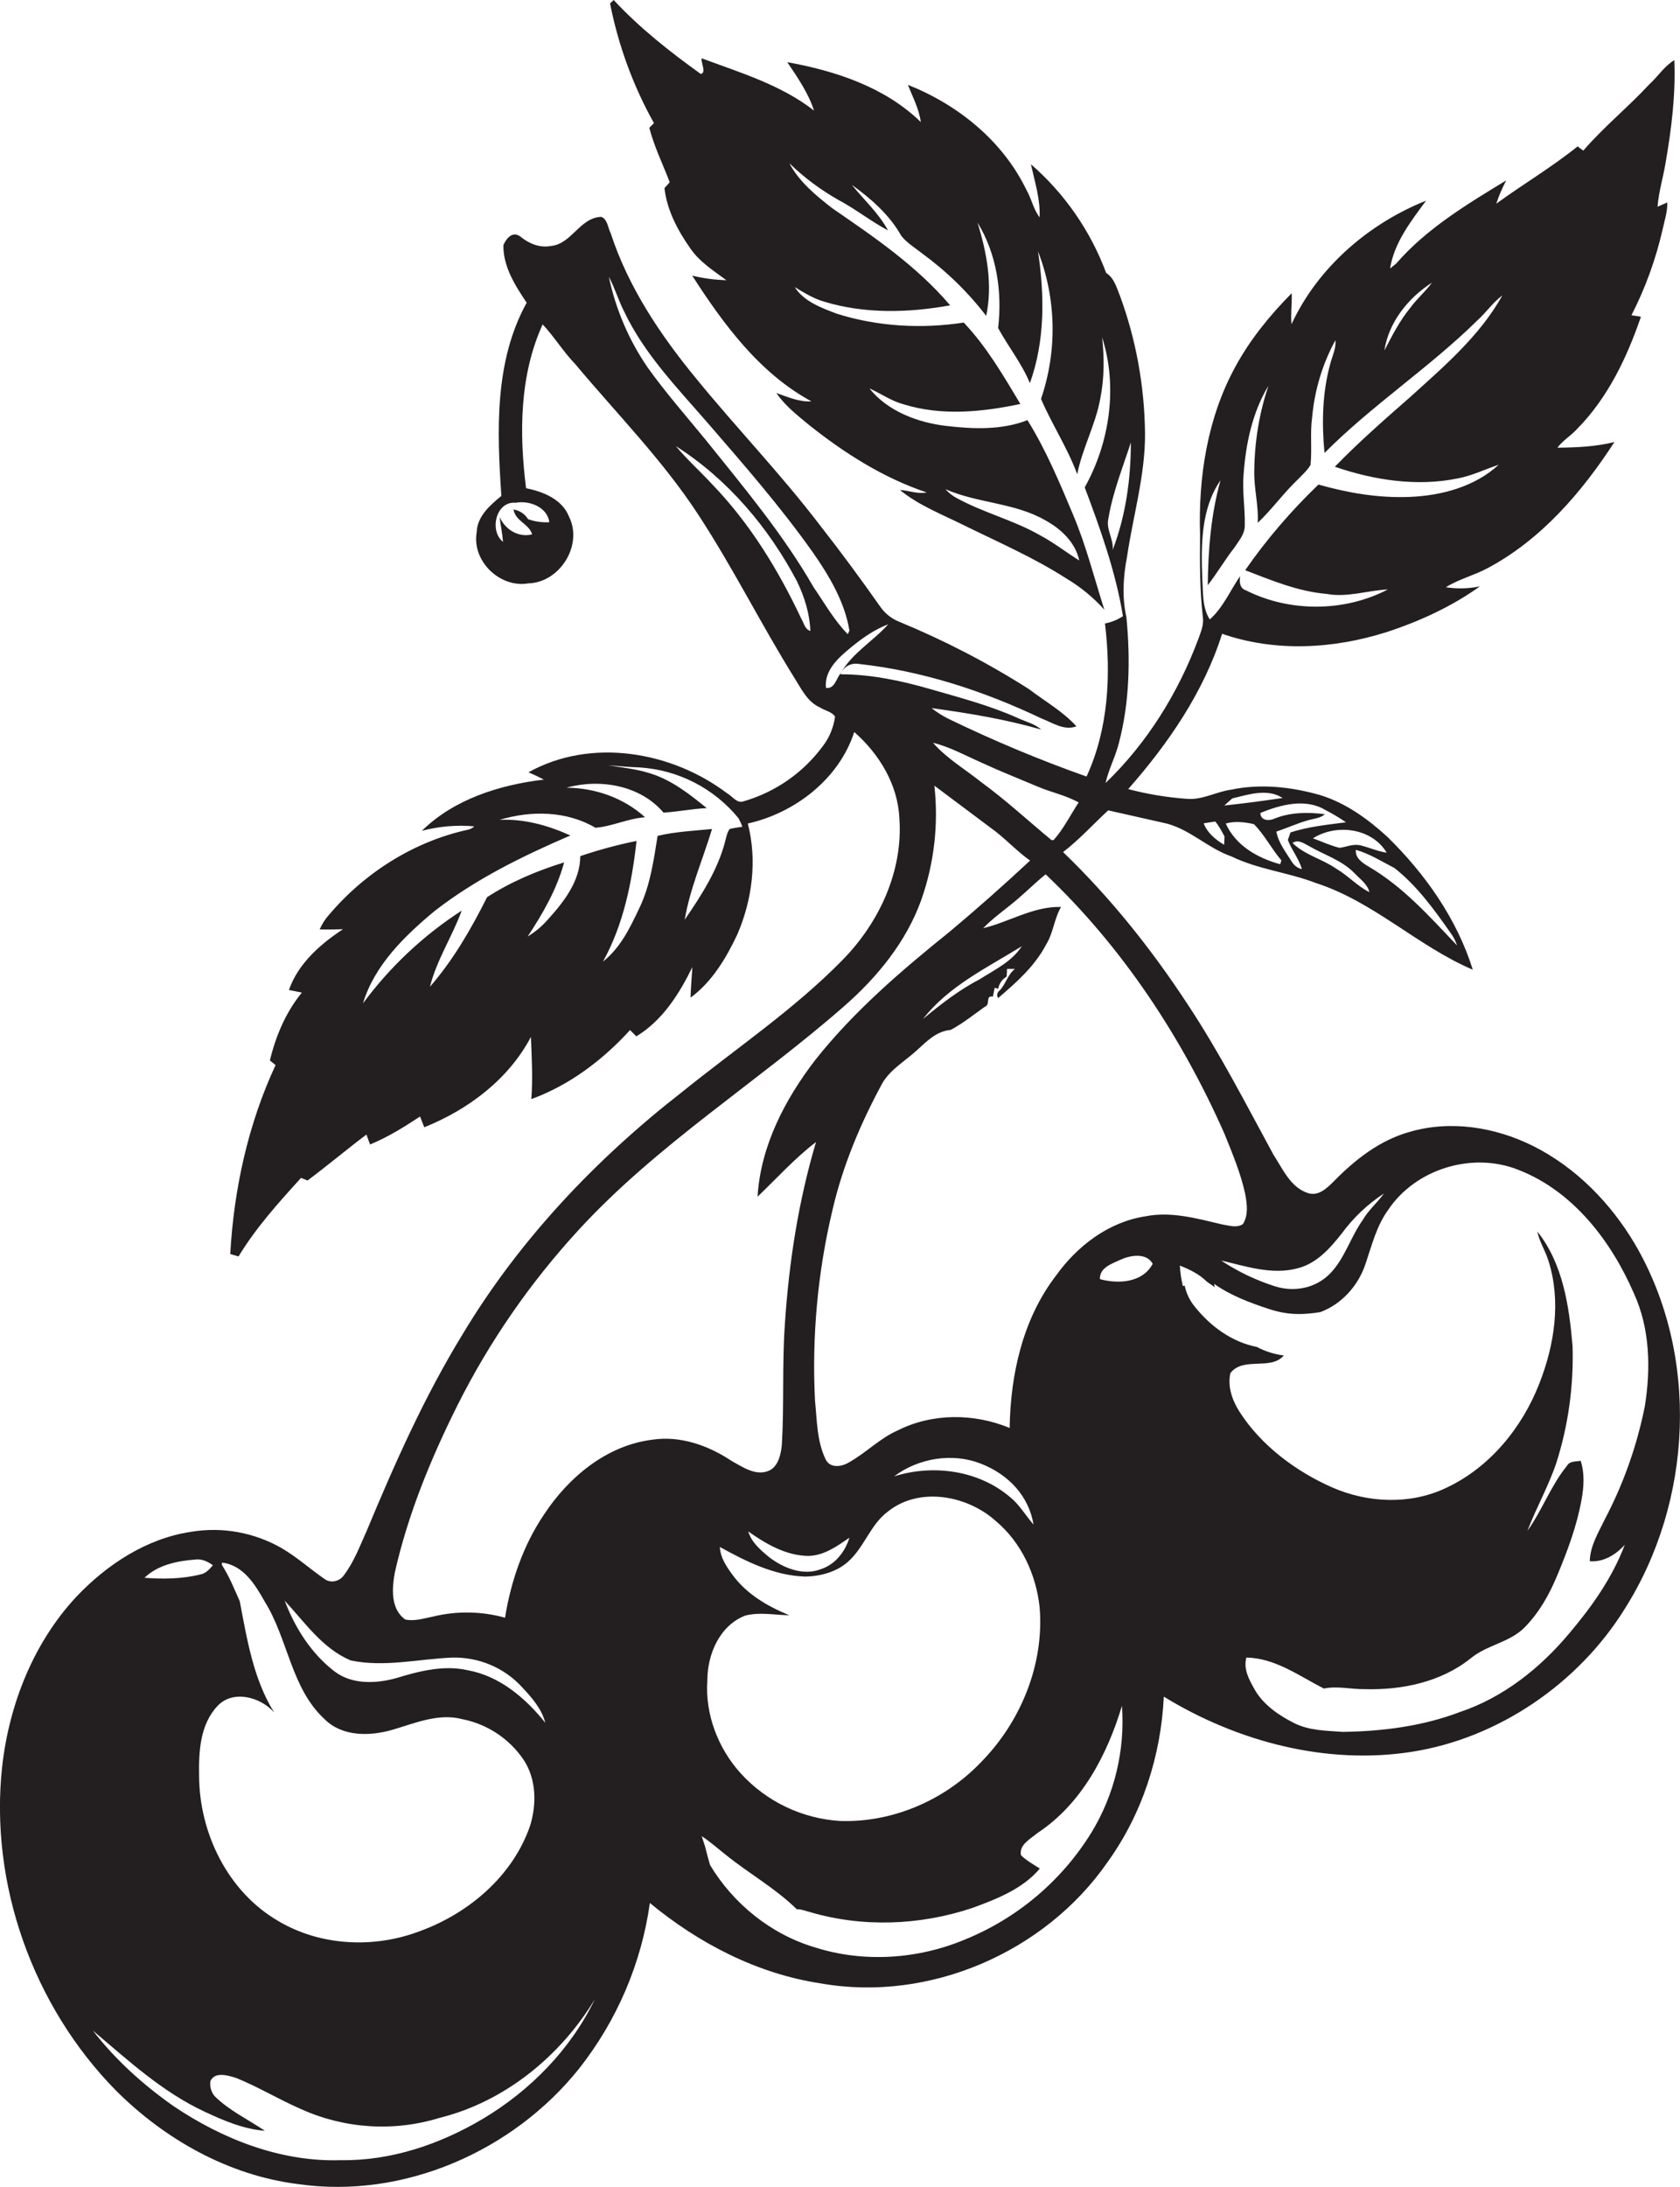 <?xml version="1.0" encoding="utf-8"?>
<!-- Generator: Adobe Illustrator 19.2.0, SVG Export Plug-In . SVG Version: 6.00 Build 0)  -->
<svg version="1.1" id="Layer_1" xmlns="http://www.w3.org/2000/svg" xmlns:xlink="http://www.w3.org/1999/xlink" x="0px" y="0px"
	 viewBox="0 0 830.3 1080" style="enable-background:new 0 0 830.3 1080;" xml:space="preserve">
<style type="text/css">
	.st0{fill:#231F20;}
</style>
<title>biseeise_Cherries_flat_black_logo_White_background_c3b90f82-d271-43db-9143-0c691d2a1aef</title>
<path class="st0" d="M808.1,614.5c-12-20.3-29.2-37.9-50.3-48.5c-18.8-9.4-41.1-13-61.5-6.9c-14.5,4.1-26.7,13.7-37.1,24.3
	c-3.4,3.4-7.6,7.5-12.8,5.8c-8.6-2.8-12.4-11.9-17-18.9c-13.6-25-26.6-50.4-42.3-74.1c-17.8-27.2-38.2-52.8-61.7-75.4
	c8.1-6.2,14.9-13.8,22.3-20.6l27.1,6.1c12.6,2.5,21.8,12.5,33.7,16.6c13.3,6.5,28.2,7.9,41.9,13.2c28.5,9.2,50.3,31.2,77.5,42.8
	c-7.9-25.2-23.5-47.3-42.2-65.6c-9.6-8.8-20.5-16.7-33.1-20.6c-14.3-4.1-29.5-5.8-44.2-2.7c-7.4,1-14.2,5.2-21.9,4.5
	c-9.8-0.7-19.4-2.3-28.9-4.8c19.8-22.5,37.3-47.9,46.4-76.7c26.2,9.1,55,7.5,81.2-0.8c16.3-5.3,32.2-12.6,46.2-22.6
	c-5.5,1.1-11.2,1.3-16.8,0.4c6.4-4,13.9-5.8,20.6-9.4c26.5-14.1,46.6-37.5,62.7-62.3c-9.2,2.3-18.7,2.7-28.2,2.8
	c2.7-3.6,6.7-5.9,9.7-9.2c15.2-15.4,24.7-35.3,31.6-55.5l-4.7-0.7c6.9-13.4,12-27.6,15.4-42.3c0.9-4.4,2.5-8.8,2.3-13.4l-4.8,2.1
	c0.6-7.4,2.8-14.5,4-21.8c2.9-16.7,5-33.6,4.3-50.6c-5,3-8.1,8.1-12.4,12c-10.5,11.3-22.5,21-32.6,32.7l-2.8-2.1
	c-12.8,10.3-27,18.7-40.2,28.3c1.3-4,3-7.8,4.9-11.5C725,100.9,705,112.9,690,130.2l-3,2.4c2.1-12.9,10.3-23.3,17.8-33.5
	c-28.5,11.4-53.5,33-66.5,61c-0.5-5.1,0.3-10.2,0.1-15.3c-10.8,10.9-20.6,22.9-27.9,36.4c-13.8,25.2-18.3,54.5-17.4,82.9
	c-0.1,13.6-0.2,27.2,1.4,40.8c0.5,3.7-1,7.2-2.2,10.5c-9.9,26.7-25.4,51.6-45.9,71.3c1.5-6.8,4.9-13,6.6-19.8
	c5.3-20.2,5.7-41.4,3.7-62.1c-2.2-9.8-1.6-20,0.3-29.8c3-20.4,9.1-40.5,8.9-61.3c-0.3-23-4.4-45.8-12.3-67.4
	c-1.7-4.1-2.9-9-6.9-11.5c-7.7-20.7-20.5-39.2-37.2-53.7c1.9,8.6,4.7,17.3,4.3,26.2c-3.1-4-4-9.2-6.5-13.5
	c-11.7-24.2-33.8-42.1-58.6-51.9c2.4,6,5.5,11.9,6.4,18.4c-17.7-17.3-42.2-25.3-66-29.6c5.1,7.6,10.4,15.2,13.2,23.9
	c-16.3-12.7-36.4-18.7-55.5-25.8c-0.5,2.1,2.5,7.2-0.5,7.7c-15.3-11-30.2-22.7-43-36.5l-1.8,1.7c4.1,20.7,11.4,40.7,21.7,59.1
	l-2.3,2.3c2.4,9.3,6.7,18,10.1,26.9l-2.6,2.9c1.2,10.9,6.6,21,12.8,29.8c4.6,6.7,11.5,11,17.8,15.7c-5.7-0.2-11.4-0.9-16.9-2.3
	c15.5,24.1,33.3,48.2,58.9,62.1c-6.1,0.4-11.7-2.2-17.3-4.1c4.2,6.1,10,10.7,15.7,15.4c17.6,14.1,37.1,26.5,58.6,33.7
	c-4.5,0.9-8.8-1-13.2-1.2c9.4,7.7,21,12.1,31.8,17.5c17.1,8.4,34.6,16,50.6,26.3c6.9,4.1,13.2,9.3,18.6,15.3
	c-5-15.7-9-31.6-15.4-46.8s-13.4-32.1-22.6-46.8c-12.8,5-27.1,4.4-40.5,2.8s-28.6-7.1-37.6-18.5c5.7,2.6,10.9,6.3,17,7.9
	c18.7,5.8,38.8,3.8,57.6-0.2c-8.4-14-16.7-28.3-28-40.2c-20.8,3.2-42.6,2-62.8-4.4c-7.6-2.9-16.2-6-20.7-13.1
	c4.7,2.8,9.3,5.7,14.6,7.2c20.1,6.1,41.7,5.5,62.2,1.8c-16.4-19.3-37.5-33.7-58.2-47.9c-8.1-6.3-16.4-13.1-21.3-22.3
	c7.3,7.1,15.4,13.1,24.2,18.1c8.5,4.5,16.1,10.6,24.6,15.1c-4.6-8.5-11.9-15.1-17.9-22.5c9.5,6.8,18.6,14.8,24.4,25.1
	c2.7,3.5,6.6,5.8,10,8.5c12.1,8.8,22.9,19.2,32,31.1c3.3-15.4,0.3-31.3-4.3-46.1c9.5,15.4,12.3,34.3,10.2,52.1
	c5,9.2,11.7,17.5,15.7,27.2c7.5-20.7,7.3-43.5,4-65.1c9.1,23.4,9.6,49.2,1.5,72.9c5.4,12.6,13.1,24.2,17.9,37.2
	c2.5-12.8,9.1-24.5,11.4-37.4c2-9.9,2-20.2,0.9-30.2c7.8,24.4,3.8,51.9-8.6,74.1c7.8,20.7,15.3,41.7,18.9,63.6
	c-2.7,1.8-5.7,3-8.9,3.6c3.1,25.3,1.7,52.2-9.1,75.6c-23.2-8.2-45.9-17.7-68-28.4c-3.1-1.5-5.9-3.3-8.6-5.4
	c18.3,2.5,36.5,5.5,54.2,10.6c-3.3-2.9-7.7-3.9-11.6-5.7c-13.8-6.2-28.4-10-42.9-14.2s-29.5-7.4-44.7-7.4c1.4-3.7,5.2-5.8,9.1-5.1
	c31.4,3.4,61.8,13.4,90.2,26.9c5.5,2.1,11.2,6.2,17.3,3.9c-6.7-7.4-15.6-12.4-23.5-18.4c-20.4-13-41.9-24.1-64.2-33.3
	c-3.8-1.5-7.1-4.2-9.4-7.6c-9.5-13.5-19.3-26.8-29.5-39.8c-19.2-25.2-41.2-48-61.2-72.5c-17.8-21.6-33.7-45.3-42.4-72
	c-1.4-2.6-1.5-6.8-4.6-8c-10.7,0.3-14.6,13.5-25.1,14.4c-5.4,1-10.6-1.2-14.7-4.5s-7.2,0.9-8.6,4c-0.2,10.6,5.8,20,11.5,28.5
	c-16,28.9-14.7,63.5-12.5,95.4c-5.6,4.6-11.9,10-12.2,17.9c-2.5,14.2,11.4,27.7,25.5,25.3c15.6-0.4,27.2-18.9,20.1-33
	c-3.4-8.6-12.8-12.3-21.2-14c-3.4-27-3.3-55.7,8.2-80.9c5.8,6.2,10.2,13.5,16.1,19.6c20.5,24.5,43.1,47.3,60.7,74.2
	s31.1,54.3,47.7,80.9c3.4,5.4,6.4,11.8,12.6,14.5c2.4,1.6,5.8,2,7.4,4.5c-0.7,5.1-2.6,9.9-5.6,14c-9.7,13.4-23.6,23.2-39.5,27.8
	c-3.4,1.3-5.6-2.5-8.2-3.9c-27.5-20.8-67.3-27.6-98.2-10.4c2.6,1.1,5.1,2.3,7.6,3.6c-21.8,2.6-44.3,9.6-60.3,25.3
	c8.4-2.2,17.2-3,25.9-2.2c-0.8,0.8-1.8,1.3-2.9,1.6c-26.8,5.8-51.2,21.2-68.9,42.1c-1.9,2.1-3.5,4.6-4.6,7.2c3.8,0.1,7.6,0,11.5-0.1
	c-11.2,7.4-22.1,16.9-26.7,30l6.4,1.3c-7.9,9.6-12.9,21.4-15.8,33.5l2.8,2.3c-13.6,29.2-20.6,61.3-22.4,93.3l4.1,1.2
	c8.6-14.2,19.8-26.6,30.9-38.8l3.2,1.3c9.9-7.4,19.3-15.3,29.1-22.7l1.8,4.9c8.8-3.6,16.8-8.6,24.7-13.8l2.1,5.3
	c21.7-8.7,41.6-23.6,52.7-44.6c0.4,10.2,1,20.5,0.2,30.7c18.9-6.9,35.3-19.3,48.8-34.1l3.1,3.1c12.9-7.8,21.2-20.9,27.7-34.2
	c-0.3,5-0.8,10.1-0.9,15.1c10.6-7.8,17.6-19.5,23.1-31.2c7.4-17.1,9.9-36.7,5.2-54.8c23.3-5.2,45.1-22,52.6-45.2
	c12.3,10.8,21.5,25.8,22.3,42.5c1.9,26.2-10,51.7-28.1,70.1c-24,24.5-52.7,43.7-79.3,65.2c-42.7,33.2-80.6,73.2-108.5,119.7
	c-18.8,30.7-33.5,63.7-47.3,96.9c-3.4,7.5-6.3,15.4-11.3,22c-2.1,3.1-6.6,4.2-9.7,1.8c-7.1-4.9-13.5-10.7-21-15.1
	c-13.6-7.8-29.4-10.7-44.9-8.1c-22.1,3.3-41.6,16.2-56.7,32.1c-21.2,22.8-33.1,53-36.6,83.6c-6.4,58.1,15.2,118.5,56.1,160.1
	c24.2,24.2,55.7,42,90,46.3c52.2,7.6,106.4-16.2,139-57c18.7-23.7,30.8-51.9,35-81.8c24.2,20,53.2,35,84.4,39.7
	c53.6,9.5,110.9-15.3,141.8-59.9c17.1-23.7,26.4-52.5,27.8-81.7c36.3,22.2,80.3,33.9,122.8,27.2s82-33.6,104.9-70.4
	C836.7,741.5,840.1,669.3,808.1,614.5z M632.7,426.8c-11.1-3-22-9.2-26.9-20.1c4.5-1.3,9.4-0.7,13.9,0.3c5.3,5.3,8.7,12.2,13.6,17.9
	L632.7,426.8z M660.4,429c-6.9-4.8-15.5-6.7-21.6-12.7c2.8-1.9,5.6,0.2,8.1,1.5c7.5,4.4,16.3,7,22.5,13.4c2.7,2.9,6.4,5.3,7.4,9.4
	C670.8,437.6,666.2,432.4,660.4,429z M689.2,428.7c11.2,8.8,19.6,20.5,27.7,32c1.4,1.9,2.5,4,3.2,6.2c-13.5-14.2-26.8-29.2-44-39.1
	c-2.9-1.8-6.4-4.1-6-8.1C676.9,421.6,683,425.5,689.2,428.7z M685.4,421.1c-4.3-0.6-8.3-2.4-12.5-3.5s-7.3,0.7-10.9,1.1
	c-4.5-1.1-8.7-3.1-13.1-4.7c11.5-7.3,29.1-5.2,36.5,7.2V421.1z M655,400c3.5,1.8,6.9,3.8,10.2,6.1c-9.2,1.2-18.5,2.1-27.4,5
	l-1.3,3.7c1.8,5,5.5,9.2,6.9,14.4c-2-0.4-3.7-1.7-4.8-3.4c-3-4.8-6.7-9.4-7.8-15.1c5.1-1.7,10.1-4,15.3-5.5c2.9-0.9,6.3-1,8.7-3.1
	c-8.3-1.1-17.1-1-25,2.2c-2.8,1.3-6.8,0.9-6.9-2.8C632.8,397.4,645.1,394.1,655,400z M609,394.3c8-1.9,17.4-5.1,24.9-0.2
	c-9.6,1.4-19.2,2.7-28.8,3.7L609,394.3z M600.6,405.7c1.9,2.2,3.2,4.9,4.6,7.4l-0.2,4.1c-4.2-2.5-8.3-5.8-10.1-10.6L600.6,405.7z
	 M707.7,139.6c-3.2,4.4-7.4,7.9-10.6,12.3c-5.3,6.4-9.1,13.9-12.9,21.2C686.3,159.1,696.1,147,707.7,139.6z M594.2,286.1
	c-0.6-16.6-0.8-34.7,9-48.9c-4.7,16.8-6.1,34.4-6.3,51.8c4.7-6,8.5-12.6,13.2-18.6c2.2-3.4,5.2-6.7,5.1-11c0.2-8.3-1.3-16.7-0.6-25
	c1.1-15.2,4.3-30.7,12.3-43.9c-4.6,13.6-6.9,27.9-7,42.3c-0.2,8.5,2.2,16.9,1.7,25.4c7-6.6,12.6-14.5,19.5-21.1
	c2.3-2.4,4.9-4.6,6.6-7.5c0.8-7.8-0.3-15.8,0.8-23.6c1.2-13.3,5.1-26.3,11.5-38c0.4,4-1.5,7.7-2.5,11.5c-4,14.3-4.3,29.5-2.9,44.2
	c23.6-23.7,51.8-42.1,75.6-65.5c4.3-3.9,7.6-8.8,12.3-12.3c-11.2,20.1-29.1,35.3-45.9,50.5c-12.6,11-25.2,22.1-36.9,34.1
	c19.3,6.6,40.4,9.9,60.6,5.8c7.1-1.3,13.6-4.5,20.4-6.8c-11.8,10.9-28.4,15.3-44.1,15.9s-30.4-2-45-6.1
	c-13.4,12.9-25.6,27-36.2,42.3c13,5,26.1,10.5,40.2,11.7c10.2,1.9,20.2-1.7,30.3-2.2c-21.4,11.2-48.5,11.3-70,0.5
	c-3.3-1-3.4-4.3-3-7.1c-4.9,7.1-8.4,15.6-15,21.4C594.1,300,594.7,292.8,594.2,286.1z M516.7,257c7.7,4.2,14.8,10.9,16.7,19.8
	c-6.4-4-12.4-8.7-19.1-12.3c-13.5-7.8-28.9-11.4-42.5-19.1c-1.7-1.1-3.2-2.3-4.5-3.8C483.2,248.6,501.5,248.2,516.7,257z
	 M549.9,271.6c0.6-5.3-3.4-10.2-2.1-15.5c2.1-12.9,7.1-25.2,11.1-37.6C558.9,236.5,556.4,254.7,549.9,271.6z M271.5,257.9
	c-3.6,0.2-7.1-0.3-10.5-1.5c-1.6-2.6-4.2-4.3-7.2-4.8c0.9,5.8,7.7,7.1,9.2,12.3c-6.9,1.7-13.3-2.4-16.1-8.6
	c0.5,4.1,1.4,8.2,1.7,12.3c-6.9-5.5-3.5-20.2,6.2-19.3C261.6,247,270.5,250.4,271.5,257.9z M360.6,409.4c-1.2,1.7-1.6,3.7-2.1,5.7
	c-3.6,14.3-11.8,27-20.1,39.1c2.6-15.4,9-29.9,13.5-44.8c-9,0.9-18.1,1.3-26.9,3.4c-1.9,11.9-3.6,24.2-8.8,35.2s-9.6,20-18.2,26.9
	c10.1-18.2,14.3-39,16.6-59.6c-9.4,1.9-18.7,4.4-27.8,7.5c-0.1,12.5-8.3,22.8-16.2,31.5c-2.8,3.2-6.2,6-9.8,8.2
	c7.5-11.4,14.4-23.3,18-36.6c-13.3,4.1-26.4,9.6-38.1,17.2c-7.8,15.6-16.7,31-28.2,44.2c3.3-13.2,11-24.8,15.7-37.6
	c-18.9,12.2-35.4,27.7-48.8,45.8c5.7-18.9,20.6-33.3,35.4-45.6c20.3-15.8,43.6-27.2,67.1-37.3c-11-5-22.9-8.3-35-7.7
	c15.4-4.7,33.2-4.5,47.4,3.9c8.3-0.7,16.1-4.6,24.5-5.2c-10.6-9.6-24.7-14.5-38.8-14.6c16.5-4.6,36.5-1.2,47.9,12.3
	c7.2-0.4,14.2-1.9,21.4-2.2c-8.6-7-17.6-14.1-28.4-17.3c-6.6-2.1-13.5-2.7-20.3-3.9c5.2,0.5,10.3,0.9,15.5,1.1
	c19.1,1.2,36.8,10.3,48.9,25.1c0.7,1.3,1.4,2.8,1.9,4.2C364.8,408.6,362.7,408.9,360.6,409.4z M396,305.5
	c-11.3-24-25.4-47-43.9-66.2c-5.9-6.4-12.5-12.3-18.1-19c25.6,16.3,45.8,40.1,59.9,66.8c3.7,7.7,6.3,16,6.6,24.5
	C397.7,310.7,397.3,307.6,396,305.5z M402.1,290c-15-26.1-34.4-49.2-53.2-72.6c-9.7-11.9-19.9-23.4-28.8-35.9
	c-9.3-13.5-15.8-28.8-19.2-44.8c3,5.5,4.7,11.6,7.6,17.2c9.9,20.9,26.2,37.6,41.2,54.9c18,20.8,36.2,41.6,52.1,64.1
	c8.1,11.6,15.7,24.4,18,38.5l-0.8,1.8C412.2,306.3,407.5,297.8,402.1,290z M408.2,339.7c-0.9-8.7,6.3-15,12.4-20s11.7-8.8,18.4-11.4
	c-7.5,8.4-17.9,14.2-23.5,24.2C413.3,334.9,412.6,340.4,408.2,339.7z M641.5,626.3c9.3-2.4,15.9-9.9,21.6-17.1
	c5.7-7.8,12.8-14.5,20.9-19.8c-3.3,4.6-7.7,8.2-10.5,13.1c-6,8.4-8.8,18.8-16,26.3s-17.9,9.4-27.2,6.5c-9.5-3-18.5-7.3-26.8-12.8
	C615.9,625.4,628.8,629.8,641.5,626.3z M485,376.6c9.1,4.2,18.4,7.9,27.7,11.8c6.7,2.9,14,4.3,20.4,7.9c-4.1,6.2-7.4,13-12.4,18.6
	h-1c-11.5-9.5-22.5-19.7-34.7-28.6c-8-6.4-17.1-11.7-23.9-19.5C469.5,368.9,477.1,373.1,485,376.6z M173.3,820
	c16.6,3.5,33.5-0.7,50.2-1.4c13-0.3,25.6,4.9,34.4,14.5c4.8,5.1,9.8,10.7,11.6,17.7c-9.7-12.1-22.4-23-38.1-25.9
	c-12-2.8-24.3,0.4-35.8,3.9c-9.9,2.7-21.7,3.2-30.3-3.4c-11.5-8.8-19.5-21.5-24.6-34.9C150.6,801.1,159.3,814.1,173.3,820z
	 M107.5,842.5c7.7-8.2,21.3-4.4,28,3.2c-10.3-16.5-13.4-36.1-17-54.9c-2.7-6.1-5.2-12.3-8.8-17.9v-1.2c10.5,1.2,16.4,10.8,21.1,19.2
	c11.6,18.5,13,42.8,29.6,58.1c8.7,8.7,22.3,8.5,33.4,5.3s22.8-8.4,34.6-5.3c12.3,2.4,23.1,9.5,30.2,19.8c6.5,9.6,6.7,22.1,3.4,32.8
	c-8.5,24.8-30.3,43.3-54.5,52.1c-22.5,8.6-49,7.4-69.8-4.9c-25-14.4-39.2-43.4-39.3-71.8C98.2,865.1,98.8,851.7,107.5,842.5
	L107.5,842.5z M96.3,770.2c3.3-0.5,6.3,0.9,8.9,2.8c-1.6,1.9-3.4,4-6,4.5c-9.1,2.3-18.6,2.4-27.8,1.7
	C77.9,772.9,87.4,770.9,96.3,770.2z M238.8,1046.3c-21.2,12.6-45.5,20.9-70.3,20.5c-29.7,1-58.6-10.4-82.9-26.8
	c-14.9-10.5-28.6-22.8-39.7-37.2c17.4,14.7,34.4,30.4,55.3,40.1c9.4,4.4,19.3,8.6,29.7,9.4c-8.4-5.7-17.7-10-24.9-17.2
	c-1.7-2.1-2.4-4.8-2-7.4c2.3-4.8,8.8-2.7,12.7-1.5c10.9,4.4,21.1,10.6,31.9,15.3c21.6,9.8,46,11.4,68.7,4.4
	c32.2-8,59.7-30.5,76.7-58.6C282.1,1012,262.2,1032.3,238.8,1046.3L238.8,1046.3z M322.4,711c-22.6,2.8-41.4,18.5-53.5,36.9
	c-10.3,15.2-16.4,33-19.3,51c-11.6-3.2-23.7-3.4-35.4-0.6c-4.6,0.9-9.3,2.5-13.9,1.5c-7.4-5.2-6.6-15.6-5.1-23.5
	c6.5-28.7,17.8-56.1,30.9-82.3c15.8-31.5,35.9-60.5,59.7-86.4c38.9-42.4,88.2-72.9,131.3-110.6c16.5-14.4,30.9-32,38.3-52.8
	c6.3-18,8.5-37.2,6.4-56.2l30.2,22.6c5.9,4.6,11,10.1,17.1,14.4c-12.9,12-26.1,23.7-39.6,35c-23.9,19.2-47.5,39.4-66.6,63.5
	c-15,19.5-27,42.5-28.5,67.5c9.5-9.1,18.4-19,28.9-27c-8.7,29.2-13.4,59.5-15.4,90c-1.4,19.9-0.3,39.9-1.5,59.7
	c-0.5,4.5-1.6,10-5.9,12.4c-6.6,3.2-13.3-1.5-18.9-4.6C350.2,713.9,336.3,708.9,322.4,711z M505,467.3c-4.9,7.6-13.4,11.6-20.8,16.3
	c-10.2,5.3-19.2,12.3-28,19.6C468.9,486.9,487.9,477.9,505,467.3z M492.3,751.3c12.5,10.5,19.8,26.4,21.5,42.4
	c2.4,28.3-9.4,56.9-29.3,76.9c-17.8,18.5-43.4,29.5-69.1,28.7c-18.8-1.1-36.5-9.5-49.2-23.4c-11.3-12.4-17.8-29.3-16.6-46.1
	c0-12.8,6-26.9,18.6-31.9c7.2-1.9,14.6-0.3,21.9-0.2c-10.7-4.4-21.1-10.4-28.1-20c-3-4.1-6-8.5-6.2-13.7c13.1,7.2,27,14.2,42.3,14.6
	c7.6-0.2,15.5-2.3,21.2-7.5c7.9-7.1,10.9-18.2,19.5-24.6C454.4,734,478.2,738.5,492.3,751.3z M441.9,729.1c12-9,28.7-11.8,42.8-6.3
	s23.8,16.3,26.1,30.1c-3.9-4.4-6.8-9.6-11.3-13.3C483.9,726.1,461.2,723,441.9,729.1z M405.8,774.9c-8.8,3.5-18.6-0.5-25.7-5.9
	c-4.2-3.5-8.7-7.3-10.3-12.7c8.8,6.2,18.7,12,29.8,12.1c7.7-0.2,14.1-4.8,20.2-9C417.7,766.3,412.8,772.6,405.8,774.9L405.8,774.9z
	 M539.3,905.2c-14.7,23.7-36.5,42.1-62.3,52.6c-23.3,9.8-50.2,11.6-74.3,3.9c-21.6-6.4-40.3-21.5-51.8-40.7
	c-0.9-3.1-1.7-6.2-2.5-9.3l-1.6-4.9c4.2,2.7,7.9,6.1,11.9,9.2c11.5,9.3,24.5,16.5,35.1,26.9c2.1-0.1,4.2,0.8,6.2,1.3
	c26.3,7.8,54.8,6.7,80.7-2c12-4.4,24.8-9.4,33.2-19.4c-3.2-2.1-6.6-3.9-9.3-6.6c-1.1-5.2,4.8-8.1,8.2-11
	c21.7-14.3,34.4-38.5,41.7-62.8C556.1,864.4,550.8,886.4,539.3,905.2z M543.6,631.7c-0.2-5.7,5.9-7.6,10.2-9.6s12.6-3.8,15.9,2
	C564.8,633.5,552.7,634.2,543.6,631.7L543.6,631.7z M566,600.7c-18.2,2.8-33.7,14.7-44.2,29.4c-16.3,21.3-22.4,48.6-22.8,75.1
	c-17.6-7.3-38.2-7.4-55.3,1.2c-8.9,3.9-15.8,11.2-24.3,15.9c-3.5,2.1-9.1,2.9-11.3-1.5c-4.4-9-4.3-19.3-5.3-29.1
	c-1.6-31.7,1.3-63.5,8.7-94.4c5.1-21.9,13.9-42.7,24.6-62.4c4-6.8,11.1-10.8,16.8-16s10-9.6,17-10.3c6-3.2,11.3-7.5,16.8-11.4
	c3-1,0.1-5.8,4-5l0.9-4.4l1.7,0.5c0.5-2.5,2-4.7,4.2-6c0.1-1,0.2-2.9,0.2-3.8h3.9c-3.6,2.8-4.5,7.5-7.6,10.7
	c-1.2,0.8-1.5,2.5-0.7,3.7c9-7.7,18.1-15.7,23.7-26.4c3.6-5.8,4-12.8,7.4-18.6c-13.6-0.4-25.6,7.4-38.5,10.5
	c5.1-5.3,11.2-9.4,16.8-14.2s9.2-8.5,14.1-12.4c38,36,67.3,80.5,88.4,128.2c3.9,9.7,8,19.4,10.2,29.6c0.9,4.9,1.7,10.4-1.1,14.9
	c-3.1,2.1-6.9,0.7-10.2,0.2C591.7,601.8,578.8,598.1,566,600.7z M803,762.9c-6.1,16.2-16.3,30.6-27.4,43.7
	c-14.4,17.2-32.6,31.7-54.1,38.9c-18.4,7-38.2,9.5-57.8,9.8c-8.1-0.6-16.6-0.6-24-4.3s-15.3-9-19.6-16.6c-2.7-4.8-5.7-10.1-4.1-15.8
	c14.2,0.2,26.1,9.1,38.3,15.3c6.7-1.4,13.5,0.4,20.3,0.3c18.3,0.5,37.5-3.5,52.1-15.1c8.1-6.8,19.5-7.9,26.9-15.5s12.1-16.2,16-25.5
	c5.1-12.2,9.8-24.7,12.1-37.8c1.1-6.2,1.5-12.8-0.5-18.9c-2.3,0.5-5.3,0-6.7,2.4c-8,9.8-12.3,22-19.6,32.2
	c4.3-11.3,10.3-21.8,14.2-33.3c6-18.7,8.7-38.3,8.1-58c-1.7-19.6-4.7-40.6-17.4-56.5c1,5.1,4,9.5,5.5,14.5c6.3,19.8,3,41.4-4.5,60.5
	c-8.5,21.9-24.6,41.6-46.1,51.6c-17.6,8.4-38.6,7.5-56.2-0.2s-35.1-20.5-45.9-37.4c-3.6-5.6-6-12.5-4.5-19.1
	c6.4-8.3,19.9-1.1,26.4-8.7c-4.7-0.6-9.2-2-13.3-4.2c-12.3-2.4-23-10.2-30.7-19.9c-2.5-3-4.2-6.6-5-10.4l-0.9,0.2
	c-0.8-3.3-1.3-6.7-1.5-10.1c4.8,1.9,9.6,4.2,13.3,7.9l4,2.8L600,634c8.2,5.8,17.8,9.4,27.3,12.5s16.8,2.8,25.2,1.5
	c10.6-3.9,18.9-13.2,22.4-23.9c3.1-9.1,5.4-18.6,11.1-26.5c13.6-20.4,41.8-29,64.6-19.8c26.9,10.5,45.7,35.1,56.9,60.9
	c8,17.4,8.4,37.3,5.4,55.9c-3.9,19.4-10.5,38.1-19.7,55.6c-3.2,6.6-7.3,13.2-7.5,20.8C792.4,771.6,798.6,767.8,803,762.9z"/>
</svg>
